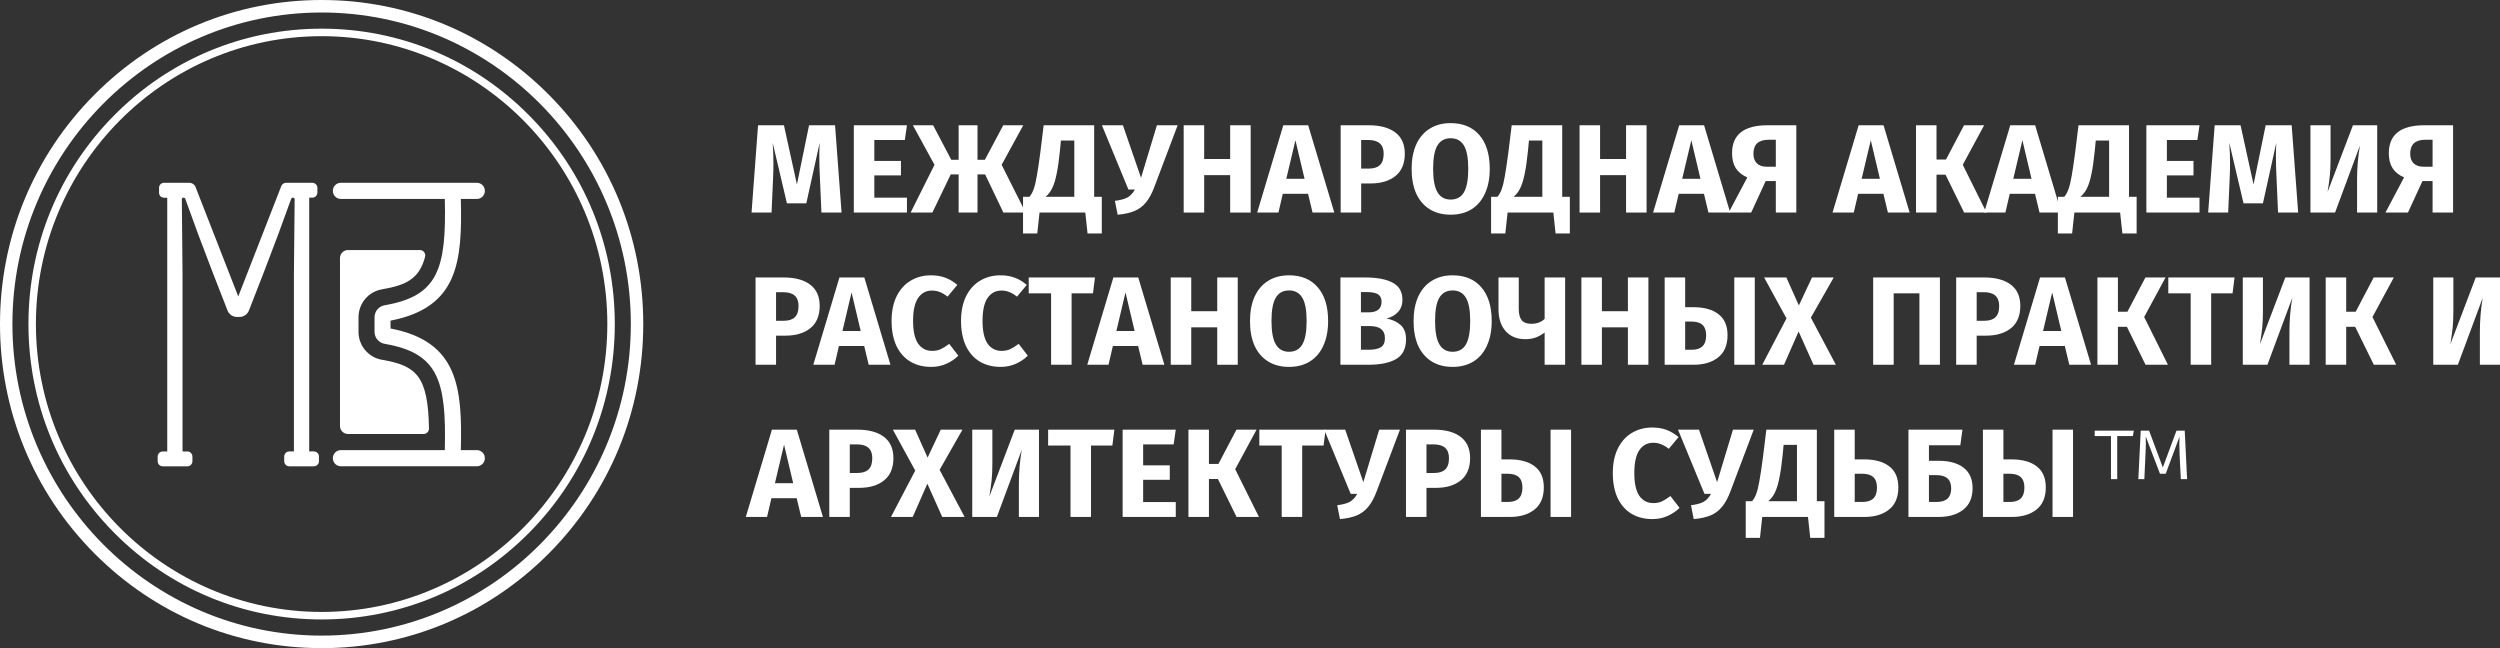 <?xml version="1.0" encoding="UTF-8"?> <svg xmlns="http://www.w3.org/2000/svg" width="270" height="70" viewBox="0 0 270 70" fill="none"><rect x="0" y="0" width="270" height="70" fill="#333333" stroke="none"/><path d="M230.455 46.512L230.347 47.097H228.66V51.749H227.985V47.097H226.229V46.512H230.455ZM236.206 51.749H235.531L235.396 49.083C235.378 48.539 235.369 48.153 235.369 47.926C235.369 47.618 235.374 47.378 235.383 47.206H235.369L233.898 51.164H233.277L231.751 47.165H231.738L231.751 47.845C231.751 48.208 231.738 48.62 231.711 49.083L231.589 51.749H230.941L231.198 46.512H232.102L233.587 50.484L235.059 46.512H235.95L236.206 51.749Z" fill="white"></path><path d="M217.219 49.613C218.416 49.613 219.334 49.867 219.973 50.375C220.621 50.874 220.945 51.627 220.945 52.633C220.945 53.694 220.612 54.492 219.946 55.027C219.28 55.562 218.389 55.83 217.273 55.83H214.154V46.403H216.368V49.613H217.219ZM221.674 46.403H223.888V55.83H221.674V46.403ZM217.084 54.211C217.588 54.211 217.97 54.089 218.231 53.844C218.501 53.59 218.636 53.196 218.636 52.66C218.636 52.153 218.506 51.776 218.245 51.531C217.984 51.286 217.579 51.164 217.03 51.164H216.368V54.211H217.084Z" fill="white"></path><path d="M209.325 49.763C210.513 49.763 211.426 50.012 212.065 50.511C212.714 51.01 213.038 51.744 213.038 52.715C213.038 53.74 212.705 54.515 212.038 55.041C211.372 55.567 210.481 55.83 209.365 55.83H206.112V46.403H211.944L211.714 48.09H208.326V49.763H209.325ZM209.176 54.211C210.211 54.211 210.729 53.721 210.729 52.742C210.729 51.79 210.198 51.314 209.136 51.314H208.326V54.211H209.176Z" fill="white"></path><path d="M201.309 49.613C202.497 49.613 203.41 49.867 204.049 50.375C204.698 50.874 205.022 51.627 205.022 52.633C205.022 53.694 204.689 54.492 204.023 55.027C203.356 55.562 202.465 55.83 201.349 55.83H198.096V46.403H200.31V49.613H201.309ZM201.16 54.211C201.664 54.211 202.047 54.089 202.308 53.844C202.578 53.59 202.713 53.196 202.713 52.66C202.713 52.153 202.582 51.776 202.321 51.531C202.06 51.286 201.66 51.164 201.12 51.164H200.31V54.211H201.16Z" fill="white"></path><path d="M197.044 54.13V58.088H195.505L195.262 55.83H190.321L190.078 58.088H188.539V54.13H189.227C189.416 53.912 189.569 53.635 189.686 53.3C189.812 52.955 189.925 52.488 190.024 51.899C190.132 51.309 190.258 50.466 190.402 49.368L190.766 46.403H196.221V54.13H197.044ZM194.074 48.049H192.63L192.522 49.178C192.414 50.23 192.292 51.069 192.157 51.695C192.031 52.32 191.873 52.824 191.684 53.205C191.504 53.576 191.266 53.885 190.969 54.13H194.074V48.049Z" fill="white"></path><path d="M186.906 53.014C186.636 53.749 186.325 54.325 185.974 54.742C185.632 55.159 185.218 55.467 184.732 55.667C184.255 55.866 183.652 55.998 182.923 56.061L182.626 54.565C183.22 54.492 183.675 54.37 183.99 54.198C184.305 54.016 184.57 53.73 184.786 53.341H184.084L181.222 46.403H183.49L185.448 52.075L187.162 46.403H189.403L186.906 53.014Z" fill="white"></path><path d="M178.435 46.172C179.02 46.172 179.538 46.258 179.988 46.43C180.447 46.602 180.879 46.861 181.284 47.206L180.231 48.471C179.952 48.253 179.677 48.09 179.407 47.981C179.137 47.872 178.849 47.818 178.543 47.818C177.913 47.818 177.414 48.085 177.045 48.62C176.685 49.155 176.505 49.981 176.505 51.096C176.505 52.193 176.685 53.01 177.045 53.545C177.414 54.071 177.922 54.334 178.57 54.334C178.912 54.334 179.223 54.27 179.502 54.143C179.781 54.007 180.082 53.817 180.406 53.572L181.392 54.85C181.041 55.204 180.613 55.494 180.109 55.721C179.614 55.948 179.065 56.061 178.462 56.061C177.598 56.061 176.847 55.871 176.208 55.49C175.569 55.109 175.069 54.547 174.709 53.803C174.358 53.05 174.183 52.148 174.183 51.096C174.183 50.071 174.363 49.187 174.723 48.443C175.092 47.7 175.596 47.138 176.235 46.757C176.883 46.367 177.616 46.172 178.435 46.172Z" fill="white"></path><path d="M163.005 49.613C164.202 49.613 165.12 49.867 165.759 50.375C166.407 50.874 166.731 51.627 166.731 52.633C166.731 53.694 166.398 54.492 165.732 55.027C165.066 55.562 164.175 55.83 163.059 55.83H159.941V46.403H162.155V49.613H163.005ZM167.46 46.403H169.675V55.83H167.46V46.403ZM162.87 54.211C163.374 54.211 163.757 54.089 164.018 53.844C164.288 53.59 164.423 53.196 164.423 52.66C164.423 52.153 164.292 51.776 164.031 51.531C163.77 51.286 163.365 51.164 162.816 51.164H162.155V54.211H162.87Z" fill="white"></path><path d="M154.87 46.403C156.103 46.403 157.061 46.661 157.745 47.178C158.429 47.695 158.771 48.462 158.771 49.477C158.771 50.538 158.434 51.341 157.759 51.885C157.093 52.42 156.197 52.688 155.072 52.688H154.06V55.83H151.846V46.403H154.87ZM154.883 51.082C155.405 51.082 155.801 50.96 156.071 50.715C156.35 50.461 156.49 50.049 156.49 49.477C156.49 48.489 155.941 47.995 154.843 47.995H154.06V51.082H154.883Z" fill="white"></path><path d="M148.698 53.014C148.428 53.749 148.117 54.325 147.766 54.742C147.424 55.159 147.01 55.467 146.524 55.667C146.047 55.866 145.444 55.998 144.715 56.061L144.418 54.565C145.012 54.492 145.467 54.37 145.782 54.198C146.097 54.016 146.362 53.73 146.578 53.341H145.876L143.014 46.403H145.282L147.24 52.075L148.954 46.403H151.195L148.698 53.014Z" fill="white"></path><path d="M143.162 46.403L142.946 48.117H140.637V55.83H138.423V48.117H136.007V46.403H143.162Z" fill="white"></path><path d="M135.709 46.403L133.4 50.674L135.966 55.83H133.549L131.537 51.735H130.565V55.83H128.351V46.403H130.565V50.103H131.591L133.536 46.403H135.709Z" fill="white"></path><path d="M126.983 46.403L126.753 47.995H123.459V50.253H126.335V51.817H123.459V54.225H126.983V55.83H121.245V46.403H126.983Z" fill="white"></path><path d="M120.353 46.403L120.137 48.117H117.829V55.83H115.615V48.117H113.198V46.403H120.353Z" fill="white"></path><path d="M112.211 55.83H110.038V52.307C110.038 51.01 110.141 49.772 110.348 48.593L107.662 55.83H105.002V46.403H107.176V49.994C107.176 50.747 107.149 51.373 107.095 51.871C107.041 52.37 106.96 52.951 106.852 53.613L109.592 46.403H112.211V55.83Z" fill="white"></path><path d="M101.478 50.742L104.178 55.83H101.761L100.155 52.239L98.575 55.83H96.226L98.845 50.824L96.428 46.403H98.832L100.182 49.423L101.599 46.403H103.948L101.478 50.742Z" fill="white"></path><path d="M92.588 46.403C93.82 46.403 94.779 46.661 95.463 47.178C96.147 47.695 96.489 48.462 96.489 49.477C96.489 50.538 96.152 51.341 95.477 51.885C94.811 52.42 93.915 52.688 92.79 52.688H91.777V55.83H89.563V46.403H92.588ZM92.601 51.082C93.123 51.082 93.519 50.96 93.789 50.715C94.068 50.461 94.207 50.049 94.207 49.477C94.207 48.489 93.659 47.995 92.561 47.995H91.777V51.082H92.601Z" fill="white"></path><path d="M86.528 55.83L86.042 53.803H83.315L82.842 55.83H80.547L83.369 46.403H86.055L88.877 55.83H86.528ZM83.693 52.184H85.664L84.678 48.022L83.693 52.184Z" fill="white"></path><path d="M270 39.393H267.826V35.87C267.826 34.573 267.93 33.335 268.137 32.156L265.45 39.393H262.791V29.966H264.964V33.557C264.964 34.31 264.937 34.935 264.883 35.434C264.829 35.933 264.748 36.513 264.64 37.175L267.381 29.966H270V39.393Z" fill="white"></path><path d="M258.533 29.966L256.225 34.237L258.79 39.393H256.373L254.361 35.298H253.389V39.393H251.175V29.966H253.389V33.666H254.415L256.36 29.966H258.533Z" fill="white"></path><path d="M249.433 39.393H247.259V35.87C247.259 34.573 247.363 33.335 247.57 32.156L244.883 39.393H242.223V29.966H244.397V33.557C244.397 34.31 244.37 34.935 244.316 35.434C244.262 35.933 244.181 36.513 244.073 37.175L246.813 29.966H249.433V39.393Z" fill="white"></path><path d="M241.332 29.966L241.116 31.68H238.807V39.393H236.593V31.68H234.176V29.966H241.332Z" fill="white"></path><path d="M233.879 29.966L231.57 34.237L234.135 39.393H231.719L229.707 35.298H228.735V39.393H226.521V29.966H228.735V33.666H229.761L231.705 29.966H233.879Z" fill="white"></path><path d="M223.485 39.393L222.999 37.366H220.272L219.8 39.393H217.505L220.326 29.966H223.013L225.834 39.393H223.485ZM220.65 35.747H222.621L221.636 31.584L220.65 35.747Z" fill="white"></path><path d="M214.291 29.966C215.524 29.966 216.482 30.224 217.167 30.741C217.851 31.258 218.193 32.024 218.193 33.04C218.193 34.101 217.855 34.904 217.18 35.448C216.514 35.983 215.618 36.25 214.493 36.25H213.481V39.393H211.267V29.966H214.291ZM214.304 34.645C214.826 34.645 215.222 34.523 215.492 34.278C215.771 34.024 215.911 33.611 215.911 33.04C215.911 32.051 215.362 31.557 214.264 31.557H213.481V34.645H214.304Z" fill="white"></path><path d="M209.511 29.966V39.393H207.297V31.68H204.516V39.393H202.301V29.966H209.511Z" fill="white"></path><path d="M195.573 34.305L198.273 39.393H195.857L194.25 35.801L192.671 39.393H190.322L192.941 34.387L190.524 29.966H192.927L194.277 32.986L195.695 29.966H198.044L195.573 34.305Z" fill="white"></path><path d="M182.847 33.176C184.045 33.176 184.963 33.43 185.602 33.938C186.25 34.437 186.574 35.189 186.574 36.196C186.574 37.257 186.241 38.055 185.575 38.59C184.909 39.125 184.018 39.393 182.902 39.393H179.783V29.966H181.997V33.176H182.847ZM187.303 29.966H189.517V39.393H187.303V29.966ZM182.712 37.774C183.217 37.774 183.599 37.651 183.86 37.407C184.13 37.153 184.265 36.758 184.265 36.223C184.265 35.715 184.135 35.339 183.874 35.094C183.613 34.849 183.208 34.727 182.658 34.727H181.997V37.774H182.712Z" fill="white"></path><path d="M175.813 39.393V35.353H173.005V39.393H170.791V29.966H173.005V33.611H175.813V29.966H178.028V39.393H175.813Z" fill="white"></path><path d="M169.034 29.966V39.393H166.82V35.91C166.505 36.155 166.181 36.337 165.848 36.454C165.524 36.572 165.155 36.631 164.741 36.631C163.832 36.631 163.121 36.341 162.608 35.761C162.095 35.18 161.838 34.391 161.838 33.394V29.966H164.026V33.367C164.026 33.92 164.134 34.328 164.35 34.591C164.566 34.845 164.908 34.972 165.376 34.972C165.97 34.972 166.451 34.795 166.82 34.441V29.966H169.034Z" fill="white"></path><path d="M156.878 29.734C158.21 29.734 159.245 30.165 159.983 31.027C160.73 31.888 161.104 33.103 161.104 34.672C161.104 35.697 160.933 36.581 160.591 37.325C160.258 38.069 159.772 38.64 159.133 39.039C158.503 39.429 157.751 39.624 156.878 39.624C156.005 39.624 155.254 39.429 154.624 39.039C153.994 38.649 153.508 38.087 153.166 37.352C152.833 36.609 152.666 35.715 152.666 34.672C152.666 33.657 152.833 32.777 153.166 32.033C153.508 31.29 153.994 30.723 154.624 30.333C155.254 29.934 156.005 29.734 156.878 29.734ZM156.878 31.367C156.239 31.367 155.762 31.63 155.447 32.156C155.141 32.673 154.988 33.512 154.988 34.672C154.988 35.833 155.146 36.677 155.461 37.203C155.776 37.729 156.248 37.992 156.878 37.992C157.526 37.992 158.003 37.733 158.309 37.216C158.624 36.69 158.782 35.842 158.782 34.672C158.782 33.502 158.624 32.659 158.309 32.142C157.994 31.625 157.517 31.367 156.878 31.367Z" fill="white"></path><path d="M149.747 34.4C150.368 34.518 150.872 34.749 151.259 35.094C151.655 35.439 151.853 35.956 151.853 36.645C151.853 37.651 151.493 38.363 150.773 38.781C150.062 39.189 149.063 39.393 147.776 39.393H144.766V29.966H147.412C148.726 29.966 149.729 30.156 150.422 30.537C151.115 30.909 151.462 31.521 151.462 32.373C151.462 32.927 151.295 33.376 150.962 33.72C150.638 34.056 150.233 34.282 149.747 34.4ZM146.98 31.544V33.734H147.803C148.739 33.734 149.207 33.353 149.207 32.591C149.207 32.21 149.081 31.943 148.829 31.788C148.577 31.625 148.177 31.544 147.628 31.544H146.98ZM147.79 37.774C148.375 37.774 148.816 37.688 149.113 37.516C149.419 37.334 149.572 37.003 149.572 36.522C149.572 35.652 149.032 35.217 147.952 35.217H146.98V37.774H147.79Z" fill="white"></path><path d="M139.211 29.734C140.543 29.734 141.578 30.165 142.316 31.027C143.064 31.888 143.437 33.103 143.437 34.672C143.437 35.697 143.266 36.581 142.924 37.325C142.591 38.069 142.105 38.64 141.466 39.039C140.836 39.429 140.084 39.624 139.211 39.624C138.338 39.624 137.587 39.429 136.957 39.039C136.327 38.649 135.841 38.087 135.499 37.352C135.166 36.609 134.999 35.715 134.999 34.672C134.999 33.657 135.166 32.777 135.499 32.033C135.841 31.29 136.327 30.723 136.957 30.333C137.587 29.934 138.338 29.734 139.211 29.734ZM139.211 31.367C138.572 31.367 138.095 31.63 137.78 32.156C137.474 32.673 137.321 33.512 137.321 34.672C137.321 35.833 137.479 36.677 137.794 37.203C138.109 37.729 138.581 37.992 139.211 37.992C139.859 37.992 140.336 37.733 140.642 37.216C140.957 36.69 141.115 35.842 141.115 34.672C141.115 33.502 140.957 32.659 140.642 32.142C140.327 31.625 139.85 31.367 139.211 31.367Z" fill="white"></path><path d="M131.462 39.393V35.353H128.654V39.393H126.44V29.966H128.654V33.611H131.462V29.966H133.676V39.393H131.462Z" fill="white"></path><path d="M123.404 39.393L122.918 37.366H120.191L119.718 39.393H117.423L120.245 29.966H122.931L125.753 39.393H123.404ZM120.569 35.747H122.54L121.554 31.584L120.569 35.747Z" fill="white"></path><path d="M118.257 29.966L118.041 31.68H115.732V39.393H113.518V31.68H111.102V29.966H118.257Z" fill="white"></path><path d="M108.045 29.734C108.63 29.734 109.147 29.821 109.597 29.993C110.056 30.165 110.488 30.424 110.893 30.768L109.84 32.033C109.561 31.816 109.287 31.652 109.017 31.544C108.747 31.435 108.459 31.38 108.153 31.38C107.523 31.38 107.023 31.648 106.654 32.183C106.294 32.718 106.114 33.543 106.114 34.659C106.114 35.756 106.294 36.572 106.654 37.107C107.023 37.633 107.532 37.896 108.18 37.896C108.522 37.896 108.832 37.833 109.111 37.706C109.39 37.57 109.692 37.379 110.016 37.135L111.001 38.413C110.65 38.767 110.223 39.057 109.719 39.284C109.224 39.511 108.675 39.624 108.072 39.624C107.208 39.624 106.456 39.434 105.817 39.053C105.178 38.672 104.679 38.109 104.319 37.366C103.968 36.613 103.792 35.711 103.792 34.659C103.792 33.634 103.972 32.75 104.332 32.006C104.701 31.262 105.205 30.7 105.844 30.319C106.492 29.929 107.226 29.734 108.045 29.734Z" fill="white"></path><path d="M100.543 29.734C101.128 29.734 101.646 29.821 102.096 29.993C102.555 30.165 102.987 30.424 103.392 30.768L102.339 32.033C102.06 31.816 101.785 31.652 101.515 31.544C101.245 31.435 100.957 31.38 100.651 31.38C100.021 31.38 99.522 31.648 99.153 32.183C98.792 32.718 98.612 33.543 98.612 34.659C98.612 35.756 98.792 36.572 99.153 37.107C99.522 37.633 100.03 37.896 100.678 37.896C101.02 37.896 101.331 37.833 101.61 37.706C101.889 37.57 102.19 37.379 102.514 37.135L103.5 38.413C103.149 38.767 102.721 39.057 102.217 39.284C101.722 39.511 101.173 39.624 100.57 39.624C99.706 39.624 98.954 39.434 98.315 39.053C97.676 38.672 97.177 38.109 96.817 37.366C96.466 36.613 96.29 35.711 96.29 34.659C96.29 33.634 96.47 32.75 96.83 32.006C97.199 31.262 97.703 30.7 98.342 30.319C98.99 29.929 99.724 29.734 100.543 29.734Z" fill="white"></path><path d="M93.819 39.393L93.333 37.366H90.606L90.133 39.393H87.838L90.659 29.966H93.346L96.168 39.393H93.819ZM90.984 35.747H92.955L91.969 31.584L90.984 35.747Z" fill="white"></path><path d="M84.624 29.966C85.857 29.966 86.816 30.224 87.5 30.741C88.184 31.258 88.526 32.024 88.526 33.04C88.526 34.101 88.188 34.904 87.513 35.448C86.847 35.983 85.952 36.25 84.827 36.25H83.814V39.393H81.6V29.966H84.624ZM84.638 34.645C85.16 34.645 85.556 34.523 85.826 34.278C86.105 34.024 86.244 33.611 86.244 33.04C86.244 32.051 85.695 31.557 84.597 31.557H83.814V34.645H84.638Z" fill="white"></path><path d="M264.933 13.528V22.956H262.719V19.555H261.625L260.059 22.956H257.629L259.64 19.16C259.091 18.924 258.677 18.593 258.398 18.167C258.128 17.741 257.993 17.201 257.993 16.548C257.993 14.535 259.271 13.528 261.828 13.528H264.933ZM262.719 18.004V15.093H261.936C260.846 15.093 260.302 15.596 260.302 16.603C260.302 17.056 260.428 17.405 260.68 17.65C260.941 17.886 261.288 18.004 261.72 18.004H262.719Z" fill="white"></path><path d="M256.737 22.956H254.563V19.432C254.563 18.135 254.667 16.898 254.874 15.719L252.187 22.956H249.527V13.528H251.701V17.12C251.701 17.872 251.674 18.498 251.62 18.997C251.566 19.496 251.485 20.076 251.377 20.738L254.118 13.528H256.737V22.956Z" fill="white"></path><path d="M248.202 22.956H246.029L245.867 19.269C245.822 18.389 245.799 17.605 245.799 16.916C245.799 16.39 245.813 15.891 245.84 15.419L244.395 21.962H242.303L240.764 15.419C240.818 16.208 240.845 16.952 240.845 17.65C240.845 18.176 240.831 18.725 240.804 19.296L240.642 22.956H238.482L239.184 13.528H241.979L243.383 19.922L244.692 13.528H247.5L248.202 22.956Z" fill="white"></path><path d="M237.546 13.528L237.316 15.12H234.022V17.378H236.897V18.942H234.022V21.35H237.546V22.956H231.808V13.528H237.546Z" fill="white"></path><path d="M230.756 21.255V25.214H229.217L228.974 22.956H224.033L223.79 25.214H222.251V21.255H222.939C223.128 21.037 223.281 20.761 223.398 20.425C223.524 20.081 223.637 19.614 223.736 19.024C223.844 18.435 223.97 17.591 224.114 16.494L224.478 13.528H229.933V21.255H230.756ZM227.786 15.174H226.342L226.234 16.303C226.126 17.355 226.004 18.194 225.869 18.82C225.743 19.446 225.586 19.949 225.396 20.33C225.216 20.702 224.978 21.01 224.681 21.255H227.786V15.174Z" fill="white"></path><path d="M220.268 22.956L219.782 20.929H217.055L216.583 22.956H214.288L217.109 13.528H219.796L222.617 22.956H220.268ZM217.433 19.31H219.404L218.419 15.147L217.433 19.31Z" fill="white"></path><path d="M214.287 13.528L211.978 17.8L214.544 22.956H212.127L210.115 18.861H209.143V22.956H206.929V13.528H209.143V17.229H210.169L212.113 13.528H214.287Z" fill="white"></path><path d="M203.894 22.956L203.408 20.929H200.68L200.208 22.956H197.913L200.734 13.528H203.421L206.243 22.956H203.894ZM201.058 19.31H203.03L202.044 15.147L201.058 19.31Z" fill="white"></path><path d="M194.002 13.528V22.956H191.788V19.555H190.694L189.128 22.956H186.698L188.709 19.16C188.16 18.924 187.746 18.593 187.467 18.167C187.197 17.741 187.062 17.201 187.062 16.548C187.062 14.535 188.34 13.528 190.896 13.528H194.002ZM191.788 18.004V15.093H191.005C189.915 15.093 189.371 15.596 189.371 16.603C189.371 17.056 189.497 17.405 189.749 17.65C190.01 17.886 190.356 18.004 190.789 18.004H191.788Z" fill="white"></path><path d="M184.513 22.956L184.027 20.929H181.3L180.827 22.956H178.532L181.354 13.528H184.04L186.862 22.956H184.513ZM181.678 19.31H183.649L182.663 15.147L181.678 19.31Z" fill="white"></path><path d="M175.616 22.956V18.915H172.808V22.956H170.593V13.528H172.808V17.174H175.616V13.528H177.83V22.956H175.616Z" fill="white"></path><path d="M169.542 21.255V25.214H168.003L167.76 22.956H162.819L162.576 25.214H161.037V21.255H161.725C161.914 21.037 162.067 20.761 162.184 20.425C162.31 20.081 162.423 19.614 162.522 19.024C162.63 18.435 162.756 17.591 162.9 16.494L163.264 13.528H168.718V21.255H169.542ZM166.572 15.174H165.127L165.019 16.303C164.911 17.355 164.79 18.194 164.655 18.82C164.529 19.446 164.371 19.949 164.182 20.33C164.002 20.702 163.764 21.01 163.467 21.255H166.572V15.174Z" fill="white"></path><path d="M156.667 13.297C157.999 13.297 159.034 13.728 159.772 14.589C160.519 15.451 160.893 16.666 160.893 18.235C160.893 19.26 160.722 20.144 160.38 20.888C160.047 21.631 159.561 22.203 158.922 22.602C158.292 22.992 157.54 23.187 156.667 23.187C155.794 23.187 155.043 22.992 154.413 22.602C153.783 22.212 153.297 21.65 152.955 20.915C152.622 20.171 152.455 19.278 152.455 18.235C152.455 17.219 152.622 16.34 152.955 15.596C153.297 14.852 153.783 14.286 154.413 13.896C155.043 13.497 155.794 13.297 156.667 13.297ZM156.667 14.93C156.028 14.93 155.551 15.193 155.236 15.719C154.93 16.235 154.777 17.074 154.777 18.235C154.777 19.396 154.935 20.239 155.25 20.765C155.565 21.291 156.037 21.554 156.667 21.554C157.315 21.554 157.792 21.296 158.098 20.779C158.413 20.253 158.571 19.405 158.571 18.235C158.571 17.065 158.413 16.222 158.098 15.705C157.783 15.188 157.306 14.93 156.667 14.93Z" fill="white"></path><path d="M147.816 13.528C149.049 13.528 150.008 13.787 150.692 14.304C151.376 14.821 151.718 15.587 151.718 16.603C151.718 17.664 151.38 18.466 150.705 19.011C150.039 19.546 149.144 19.813 148.019 19.813H147.006V22.956H144.792V13.528H147.816ZM147.83 18.208C148.352 18.208 148.748 18.085 149.018 17.841C149.297 17.587 149.436 17.174 149.436 16.603C149.436 15.614 148.887 15.12 147.789 15.12H147.006V18.208H147.83Z" fill="white"></path><path d="M141.756 22.956L141.27 20.929H138.543L138.071 22.956H135.776L138.597 13.528H141.284L144.106 22.956H141.756ZM138.921 19.31H140.892L139.907 15.147L138.921 19.31Z" fill="white"></path><path d="M132.859 22.956V18.915H130.051V22.956H127.837V13.528H130.051V17.174H132.859V13.528H135.073V22.956H132.859Z" fill="white"></path><path d="M124.689 20.14C124.419 20.874 124.109 21.45 123.758 21.867C123.416 22.284 123.002 22.593 122.516 22.792C122.039 22.992 121.436 23.123 120.707 23.187L120.41 21.69C121.004 21.618 121.458 21.495 121.773 21.323C122.088 21.142 122.354 20.856 122.57 20.466H121.868L119.006 13.528H121.274L123.231 19.201L124.946 13.528H127.187L124.689 20.14Z" fill="white"></path><path d="M118.994 21.255V25.214H117.455L117.212 22.956H112.27L112.027 25.214H110.488V21.255H111.177C111.366 21.037 111.519 20.761 111.636 20.425C111.762 20.081 111.874 19.614 111.973 19.024C112.081 18.435 112.207 17.591 112.351 16.494L112.716 13.528H118.17V21.255H118.994ZM116.024 15.174H114.579L114.471 16.303C114.363 17.355 114.242 18.194 114.107 18.82C113.98 19.446 113.823 19.949 113.634 20.33C113.454 20.702 113.215 21.01 112.918 21.255H116.024V15.174Z" fill="white"></path><path d="M110.512 13.528L108.176 17.8L110.768 22.956H108.365L106.394 18.834H105.57V22.956H103.532V18.834H102.681L100.697 22.956H98.348L100.926 17.8L98.591 13.528H100.778L102.735 17.256H103.532V13.528H105.57V17.256H106.367L108.352 13.528H110.512Z" fill="white"></path><path d="M97.951 13.528L97.722 15.12H94.427V17.378H97.303V18.942H94.427V21.35H97.951V22.956H92.213V13.528H97.951Z" fill="white"></path><path d="M90.888 22.956H88.715L88.553 19.269C88.508 18.389 88.485 17.605 88.485 16.916C88.485 16.39 88.499 15.891 88.526 15.419L87.081 21.962H84.989L83.45 15.419C83.504 16.208 83.531 16.952 83.531 17.65C83.531 18.176 83.517 18.725 83.49 19.296L83.328 22.956H81.168L81.87 13.528H84.665L86.069 19.922L87.378 13.528H90.186L90.888 22.956Z" fill="white"></path><path d="M34.735 69.998C25.458 69.998 16.733 66.358 10.173 59.746C3.612 53.136 0 44.348 0 34.998C0 25.649 3.612 16.862 10.175 10.252C16.735 3.64 25.458 0 34.735 0C44.013 0 52.737 3.64 59.297 10.252C65.858 16.863 69.472 25.65 69.472 35C69.472 44.35 65.859 53.138 59.297 59.748C52.735 66.358 44.014 70 34.735 70V69.998ZM34.735 1.35C16.321 1.35 1.34 16.445 1.34 34.998C1.34 53.551 16.321 68.646 34.735 68.646C53.149 68.646 68.13 53.551 68.13 34.998C68.13 16.445 53.149 1.35 34.735 1.35Z" fill="white"></path><path d="M34.735 66.901C26.278 66.901 18.326 63.582 12.346 57.557C6.366 51.532 3.072 43.519 3.072 34.998C3.072 26.477 6.366 18.465 12.346 12.44C18.326 6.415 26.278 3.096 34.735 3.096C43.192 3.096 51.144 6.415 57.124 12.44C63.104 18.465 66.398 26.477 66.398 34.998C66.398 43.519 63.104 51.532 57.124 57.557C51.144 63.582 43.192 66.901 34.735 66.901ZM34.735 3.907C17.722 3.907 3.878 17.856 3.878 34.998C3.878 52.14 17.72 66.089 34.735 66.089C51.75 66.089 65.592 52.142 65.592 34.998C65.592 17.854 51.75 3.907 34.735 3.907Z" fill="white"></path><path d="M33.898 48.754H33.393V21.349H33.728C34.033 21.349 34.279 21.099 34.279 20.793V20.298C34.281 19.993 34.033 19.742 33.731 19.742H30.893C30.665 19.742 30.463 19.882 30.38 20.095L25.731 32.016L21.12 20.2C21.013 19.923 20.748 19.742 20.457 19.742H17.706C17.414 19.742 17.178 19.981 17.178 20.275V20.819C17.178 21.113 17.414 21.352 17.706 21.352H18.063V48.757H17.579C17.273 48.757 17.028 49.007 17.028 49.313V49.808C17.028 50.116 17.276 50.364 17.579 50.364H20.232C20.537 50.364 20.782 50.113 20.782 49.808V49.313C20.782 49.005 20.535 48.757 20.232 48.757H19.713V29.557C19.713 29.557 19.646 22.685 19.638 21.518C19.638 21.425 19.71 21.349 19.802 21.349H19.848C19.917 21.349 19.981 21.393 20.004 21.46C20.93 24.062 21.922 26.719 22.974 29.434L24.569 33.527C24.733 33.952 25.14 34.231 25.593 34.231H25.864C26.317 34.231 26.723 33.952 26.887 33.527L28.482 29.434C29.535 26.719 30.524 24.062 31.452 21.46C31.476 21.393 31.539 21.349 31.608 21.349H31.657C31.749 21.349 31.824 21.425 31.822 21.518L31.744 29.557V48.754H31.245C30.939 48.754 30.694 49.005 30.694 49.31V49.805C30.694 50.113 30.942 50.361 31.245 50.361H33.898C34.203 50.361 34.449 50.111 34.449 49.805V49.31C34.449 49.002 34.201 48.754 33.898 48.754Z" fill="white"></path><path d="M51.5 48.617H49.77C49.937 41.824 49.479 36.885 42.18 35.477V34.627C49.479 33.218 49.937 28.282 49.77 21.486H51.5C51.979 21.486 52.365 21.096 52.365 20.613C52.365 20.13 51.979 19.74 51.5 19.74H36.813C36.335 19.74 35.948 20.13 35.948 20.613C35.948 21.096 36.335 21.486 36.813 21.486H48.034L48.04 21.509C48.227 29.105 47.276 31.978 41.543 32.968C40.911 33.075 40.45 33.623 40.45 34.269V35.832C40.45 36.475 40.908 37.022 41.54 37.133C47.273 38.122 48.227 40.995 48.04 48.591V48.612H36.813C36.335 48.612 35.948 49.002 35.948 49.485C35.948 49.968 36.335 50.358 36.813 50.358H51.5C51.979 50.358 52.365 49.968 52.365 49.485C52.365 49.002 51.979 48.612 51.5 48.612V48.617Z" fill="white"></path><path d="M41.248 38.856C39.784 38.602 38.719 37.334 38.719 35.835V34.272C38.719 32.773 39.784 31.501 41.251 31.248C43.873 30.797 45.277 30.116 45.909 27.741C46.007 27.371 45.73 27.004 45.352 27.004H37.583C37.105 27.004 36.718 27.394 36.718 27.877V45.998C36.718 46.481 37.105 46.871 37.583 46.871C39.513 46.871 44.124 46.871 45.753 46.871C46.076 46.871 46.335 46.6 46.33 46.275C46.234 40.587 44.957 39.493 41.254 38.853L41.248 38.856Z" fill="white"></path></svg> 